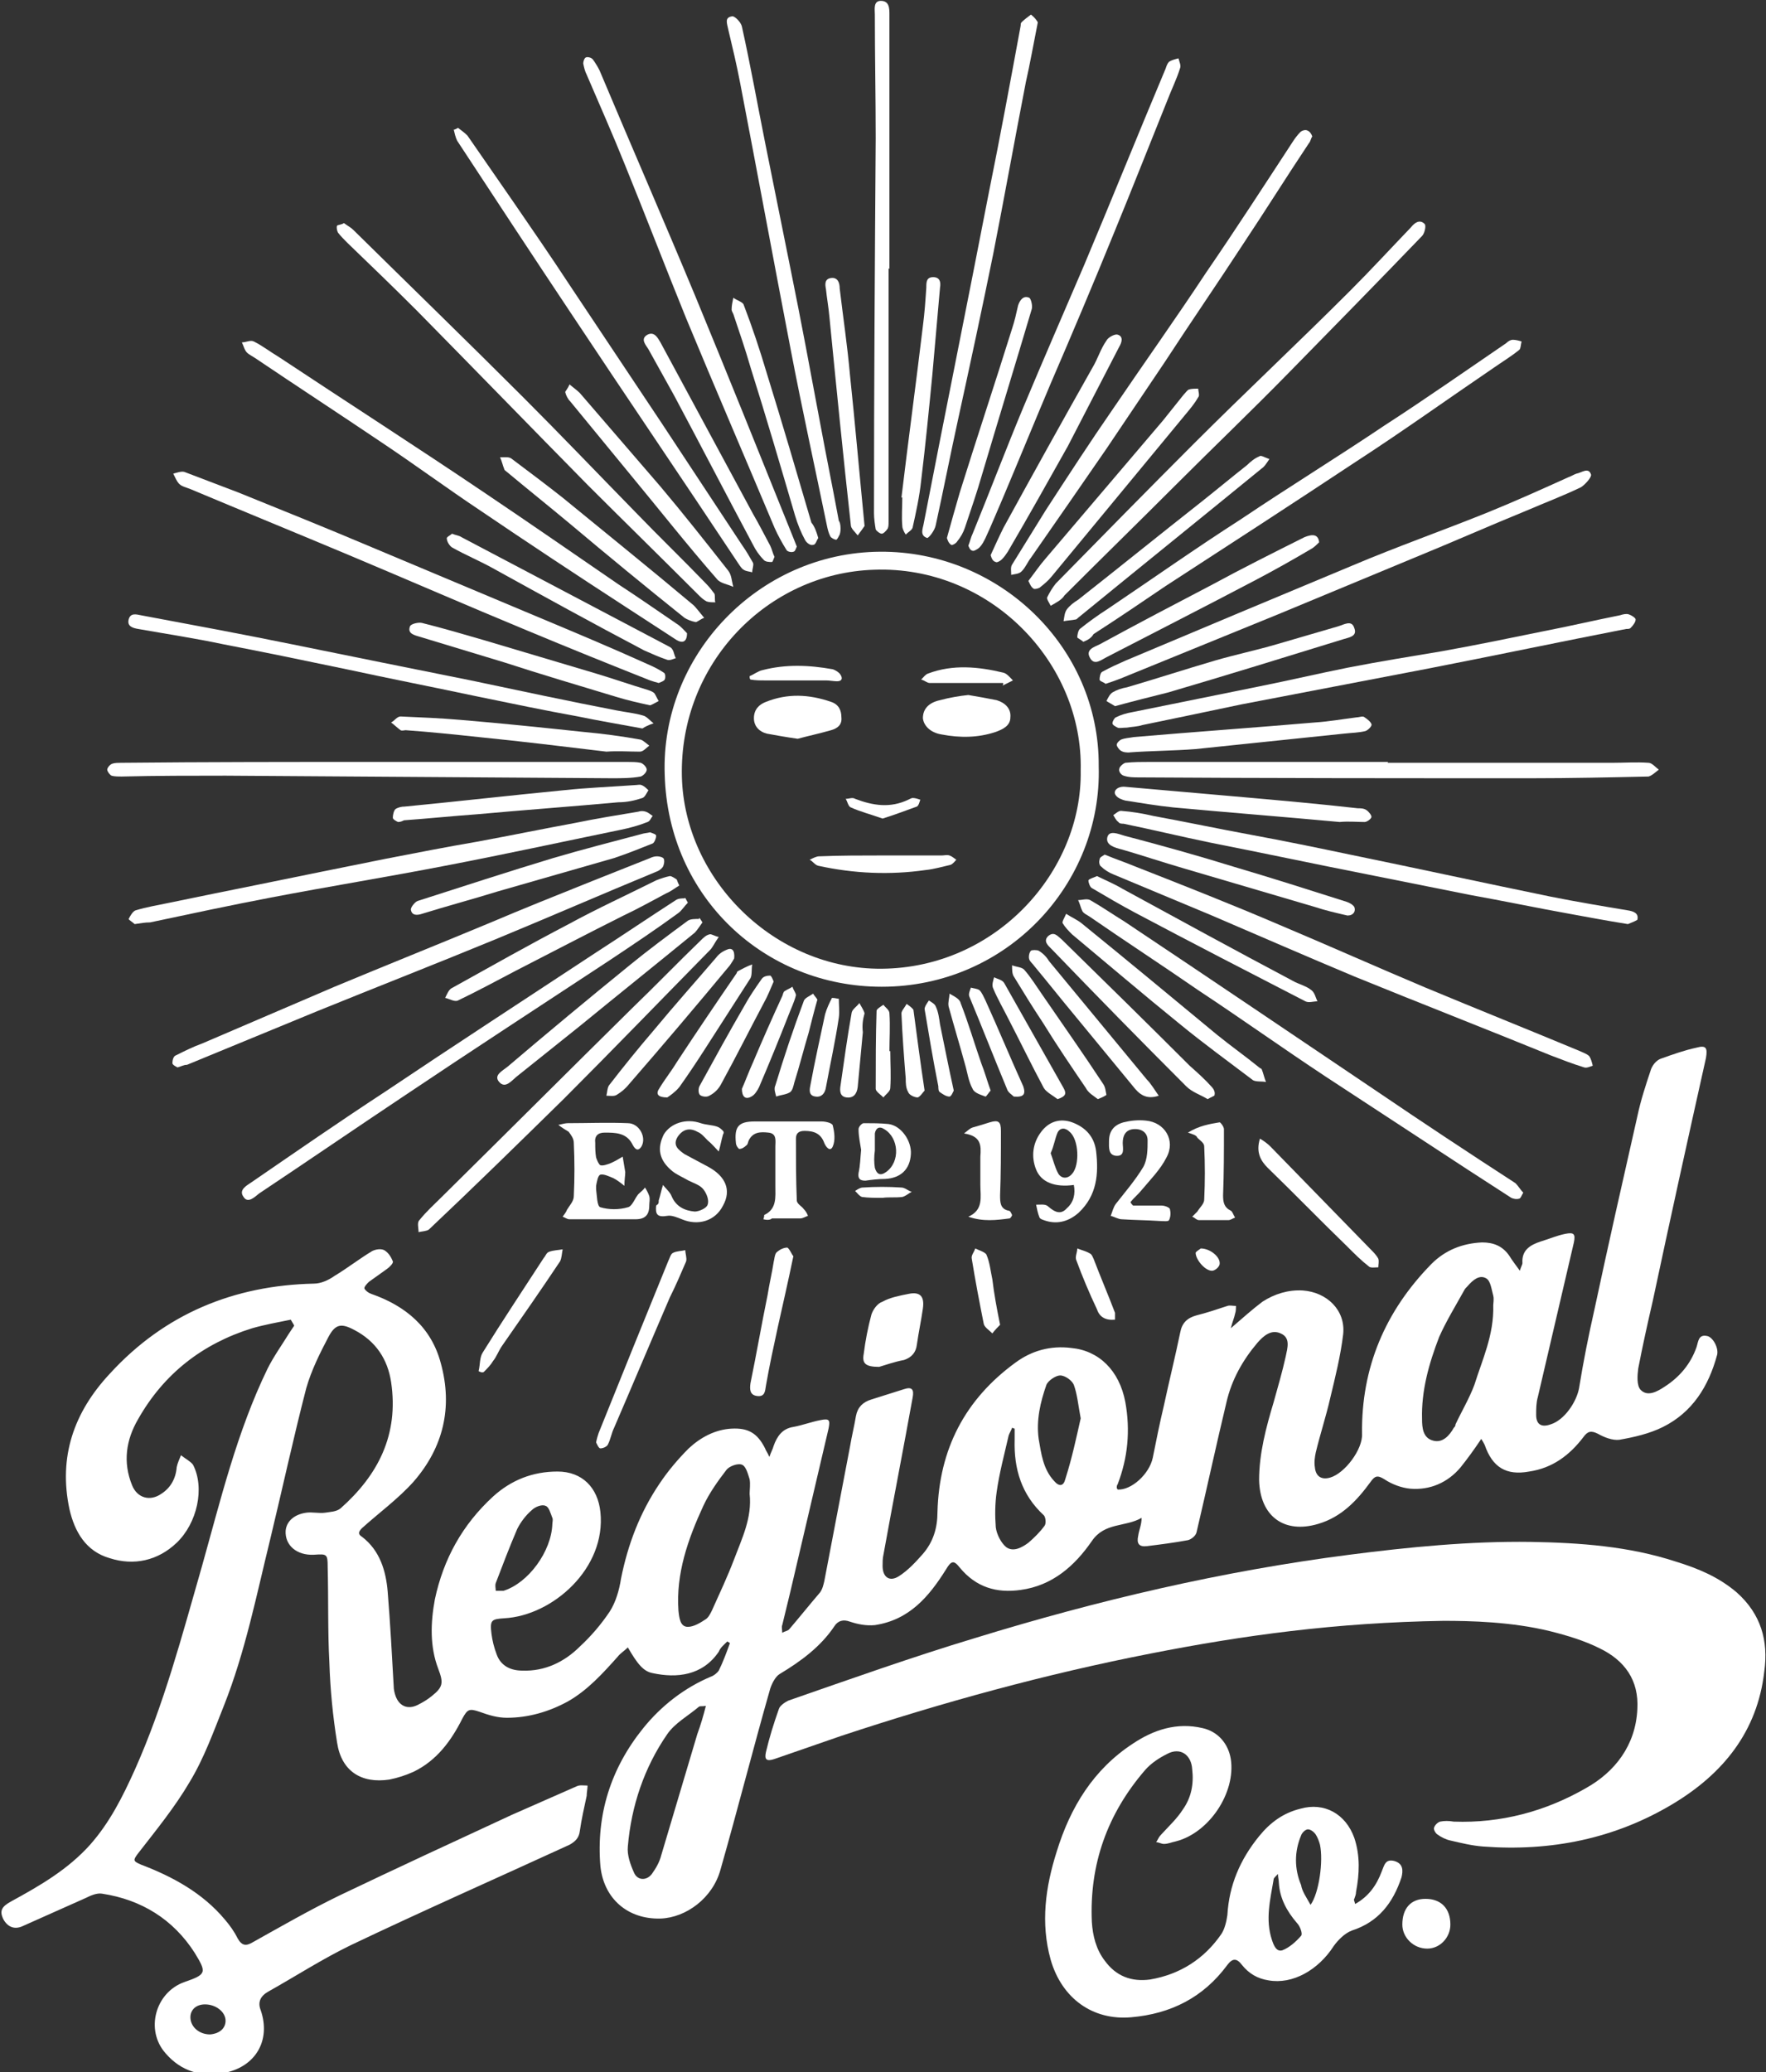 <?xml version="1.0" encoding="utf-8"?>
<!-- Generator: Adobe Illustrator 25.4.1, SVG Export Plug-In . SVG Version: 6.00 Build 0)  -->
<svg version="1.1" id="Ebene_1" xmlns="http://www.w3.org/2000/svg" xmlns:xlink="http://www.w3.org/1999/xlink" x="0px" y="0px"
	 width="205.9px" height="241.5px" viewBox="0 0 205.9 241.5" style="enable-background:new 0 0 205.9 241.5;" xml:space="preserve"
	>
<rect x="0" y="0" width="205.9" height="241.5" fill="#333333" stroke="none"/>
<style type="text/css">
	.st0{fill:#FFFFFF;}
</style>
<g>
	<path class="st0" d="M33.9,153.8c-1.5,0.3-3.1,0.6-4.5,1c-5.8,1.8-10.3,5.3-13.3,10.6c-1.4,2.4-1.8,5-0.7,7.7
		c0.6,1.5,2.1,1.9,3.4,1c1.1-0.7,1.7-1.8,1.8-3.1c0.1-0.5,0.3-0.9,0.5-1.4c0.5,0.4,1.1,0.7,1.4,1.1c1.4,2.7,0.5,6.8-1.9,9.1
		c-2.2,2.1-5,2.7-7.8,1.8c-2.8-0.8-4.1-3.1-4.7-5.7c-1.3-6.1,0.5-11.3,4.7-15.8c6.4-7,14.5-10.3,23.8-10.5c0.8,0,1.7-0.4,2.4-0.9
		c1.5-0.9,2.9-2,4.4-2.9c0.4-0.2,1-0.3,1.4-0.1c0.5,0.3,0.8,0.8,1,1.3c0.1,0.2-0.4,0.7-0.7,0.9c-0.7,0.5-1.4,1-2.1,1.5
		c-0.2,0.2-0.6,0.6-0.5,0.8c0.2,0.3,0.5,0.5,0.8,0.6c4,1.4,7,3.9,8.1,8.1c1.4,5.1,0.3,9.8-3.2,13.8c-1.8,2-4,3.6-6,5.4
		c-0.4,0.4-0.5,0.7,0,1c2.1,1.6,2.8,4,3,6.4c0.3,3.7,0.5,7.4,0.7,11c0,0.4,0.1,0.8,0.2,1.1c0.4,1.2,1.4,1.7,2.6,1.1
		c0.6-0.3,1.1-0.6,1.6-1c1.4-1.1,1.4-1.6,0.8-3.2c-1-2.6-0.9-5.4-0.4-8.1c1-4.7,3.2-8.7,6.8-12c2.1-1.9,4.6-2.9,7.5-2.9
		c2.9,0,4.7,1.9,5,4.7c0.7,6.6-5.6,12.1-11.2,12.4c-1.5,0.1-1.7,0.2-1.5,1.8c0.1,0.8,0.3,1.6,0.6,2.4c0.5,1.4,1.7,1.9,3,1.9
		c2.6,0.1,4.9-1,6.7-2.8c1.3-1.2,2.5-2.6,3.5-4.1c0.7-1.1,1.1-2.5,1.3-3.8c0.8-4,2.2-7.7,4.5-11.1c1-1.5,2.2-2.9,3.4-4.1
		c1.4-1.3,3.1-2.2,5-2.3c1.9-0.1,3,0.5,3.9,2.3c0.1,0.3,0.3,0.5,0.5,1c0.2-0.6,0.4-0.9,0.5-1.3c0.4-1.1,1-2,2.3-2.2
		c1.1-0.2,2.1-0.6,3.2-0.8c1-0.2,1.1,0,0.9,1c-1.5,6.4-3,12.8-4.5,19.2c-0.3,1.2-0.6,2.5-0.9,3.7c-0.1,0.2,0,0.5,0,0.9
		c0.3-0.2,0.6-0.2,0.8-0.4c1.2-1.4,2.4-2.9,3.6-4.3c0.3-0.4,0.4-0.9,0.5-1.3c1-5.2,2-10.5,3-15.7c0.2-1.2,0.5-2.4,0.7-3.6
		c0.2-1,0.8-1.6,1.8-1.9c1.3-0.4,2.5-0.8,3.8-1.2c0.9-0.3,1.2,0,1,1c-1.1,6.1-2.3,12.2-3.4,18.3c-0.1,0.4-0.1,0.9-0.1,1.3
		c0,1.3,0.8,1.9,1.9,1.2c1.1-0.7,2-1.7,2.8-2.6c1.2-1.4,1.7-3,1.7-4.9c0.2-7.3,3.2-13.1,9.1-17.4c1.9-1.4,4.1-2,6.5-1.7
		c3.2,0.3,5.6,2.6,6.3,6.3c0.6,3.3,0.3,6.5-0.9,9.6c-0.1,0.1-0.1,0.3-0.1,0.4c0,0.1,0.1,0.1,0.1,0.2c1.6,0.1,3.7-1.8,4.1-3.7
		c0.4-2,0.8-4,1.3-6.1c0.6-2.8,1.3-5.6,1.9-8.5c0.2-1.1,0.8-1.7,1.9-2c1.2-0.3,2.4-0.7,3.6-1.1c0.3-0.1,0.6,0,1,0
		c0,0.3,0,0.6-0.1,0.9c-0.1,0.5-0.3,0.9-0.5,1.7c1.4-1.2,2.5-2.2,3.7-3.1c1.4-0.9,3-1.4,4.7-1.3c2.8,0.2,5,2.3,4.7,5.1
		c-0.3,2.5-0.9,4.9-1.5,7.4c-0.5,2.2-1.2,4.3-1.7,6.4c-0.1,0.5-0.2,1.1-0.1,1.7c0.1,1.1,0.8,1.5,1.8,1.2c1.7-0.5,3.8-3.3,3.7-5.1
		c-0.1-7.7,2.7-14.3,8.1-19.8c1.6-1.6,3.6-2.4,5.9-2.5c1.3,0,2.4,0.4,3.2,1.6c0.3,0.5,0.7,1,1.2,1.7c0.1-0.4,0.3-0.7,0.3-0.9
		c-0.1-1.5,0.9-2.1,2.1-2.5c1-0.3,1.9-0.7,2.9-0.9c1-0.2,1.2,0,1,1c-1.4,6-2.8,12-4.2,18c-0.2,0.7-0.2,1.4-0.2,2.1
		c0,1.1,0.6,1.5,1.7,1.1c1.6-0.5,3-2.6,3.3-4.2c0.5-3.1,1.1-6.1,1.8-9.2c1.6-7.5,3.3-15,5-22.5c0.4-1.9,1-3.7,1.6-5.5
		c0.2-0.5,0.6-1,1.1-1.2c1.4-0.5,2.8-1,4.2-1.3c1.1-0.3,1.3,0,1.1,1.2c-2.1,9.4-4.2,18.9-6.2,28.3c-0.6,2.6-1.2,5.3-1.7,7.9
		c-0.1,0.8-0.2,2,0.3,2.5c0.8,0.8,1.9,0.2,2.8-0.4c1.7-1.1,3-2.6,3.7-4.6c0.2-0.6,0.2-1.5,1.2-1.3c0.7,0.1,1.4,1.4,1.2,2.2
		c-1,3.7-2.9,6.7-6.3,8.4c-1.6,0.8-3.4,1.2-5.1,1.5c-0.8,0.1-1.8-0.3-2.5-0.7c-0.8-0.4-1.2-0.3-1.7,0.4c-1.6,2.1-3.6,3.6-6.3,4
		c-2.7,0.5-4.3-0.5-5.2-3.1c-0.1-0.2-0.2-0.4-0.4-0.7c-0.8,1.2-1.6,2.3-2.4,3.3c-1.5,1.8-3.6,2.7-5.9,2.5c-1-0.1-2.1-0.5-3-1.1
		c-0.8-0.5-1.1-0.4-1.6,0.3c-1.6,2.2-3.4,4.1-6.1,4.9c-4,1.2-6.8-0.9-6.9-5.1c0-3.1,0.8-6.1,1.7-9.1c0.5-1.8,1-3.5,1.4-5.3
		c0.2-1,0.6-2.2-0.6-2.7c-1.1-0.5-2,0.3-2.7,1.1c-1.7,2-3,4.3-3.6,6.9c-1.2,5-2.3,10.1-3.5,15.2c-0.1,0.4-0.6,0.8-1,0.9
		c-1.6,0.3-3.2,0.5-4.8,0.7c-0.9,0.1-1.2-0.3-1-1.2c0.1-0.7,0.4-1.3,0.4-2.1c-1.9,1.1-4.3,0.5-5.8,2.7c-2,2.9-4.6,5.2-8.3,5.7
		c-2.8,0.4-5.2-0.3-7.1-2.6c-0.7-0.9-1-0.8-1.6,0.2c-2,3.2-4.3,5.9-8.3,6.5c-1,0.1-2-0.1-2.9-0.4c-0.8-0.3-1.4-0.1-1.8,0.5
		c-1.6,2.4-3.9,4.1-6.4,5.6c-0.5,0.3-0.9,1.1-1.1,1.7c-2,7-3.8,14.1-5.8,21.1c-0.9,3.3-4,5.6-7,5.7c-3.8,0.1-6.6-2.3-7-6.1
		c-0.5-6,1.2-11.4,5-16.1c2.1-2.6,4.8-4.7,7.9-6c0.3-0.1,0.7-0.4,0.9-0.7c0.5-1,0.9-2.1,1.3-3.2c-0.1-0.1-0.2-0.1-0.3-0.2
		c-0.4,0.4-0.8,0.7-1,1.2c-1.9,2.8-4.9,3.1-7.7,2.5c-1.1-0.2-1.8-1.1-2.9-3c-0.4,0.4-0.9,0.7-1.2,1.1c-1.7,1.9-3.5,3.9-5.8,5.2
		c-2.2,1.2-4.6,1.9-7.1,1.9c-1.1,0-2.1-0.3-3.2-0.7c-1.2-0.4-1.4-0.3-2,0.8c-1.3,2.6-3,4.9-5.7,6.2c-0.9,0.4-1.8,0.7-2.8,0.9
		c-3.3,0.5-5.6-1-6.1-4.3c-0.5-3.1-0.8-6.2-0.9-9.3c-0.2-3.7-0.1-7.4-0.2-11.2c0-1.5-0.1-1.5-1.6-1.4c-2,0.1-3.4-1.1-3.3-2.8
		c0.1-1.1,1-1.9,2.4-2.1c0.7-0.1,1.5,0.1,2.2,0c0.6-0.1,1.3-0.1,1.8-0.5c4.4-3.9,6.8-8.6,5.9-14.7c-0.4-2.7-1.8-4.8-4.3-6.1
		c-1.5-0.8-2.2-0.7-3,0.8c-1,1.9-2,3.9-2.6,6c-1.5,5.8-2.8,11.8-4.2,17.6c-1.6,6.5-2.9,13.1-5.4,19.4c-1.2,3-2.3,6.1-4,8.9
		c-1.7,2.9-3.9,5.6-6,8.3c-0.6,0.8-0.6,0.9,0.3,1.3c3.7,1.4,7.2,3.3,9.8,6.4c0.6,0.7,1.1,1.4,1.5,2.2c0.5,0.9,1,0.9,1.7,0.5
		c3.4-1.9,6.7-3.8,10.2-5.5c6.7-3.2,13.4-6.3,20.1-9.4c2.5-1.1,5-2.2,7.5-3.3c0.4-0.2,0.8-0.1,1.3-0.1c0,0.4-0.1,0.8-0.1,1.2
		c-0.3,1.4-0.6,2.7-0.8,4.1c-0.1,0.8-0.5,1.2-1.2,1.6c-8.5,3.9-17.1,7.7-25.5,11.7c-3.3,1.6-6.4,3.6-9.6,5.4
		c-0.9,0.5-1.3,1.2-0.9,2.2c1.2,3.5-0.6,6.6-4.3,7.3c-2.6,0.5-5-0.2-6.8-2.3c-2.4-2.7-1.2-7.1,2.2-8.3c2.6-0.9,2.6-1.1,1.2-3.4
		c-2.5-3.9-6.2-6.2-10.8-6.9c-0.6-0.1-1.3,0.2-1.9,0.5c-2.5,1.1-4.9,2.2-7.4,3.3c-0.9,0.4-1.7,0.1-2.2-0.8c-0.5-1-0.2-1.5,0.9-2.1
		c3.3-1.8,6.6-3.7,9.2-6.6c2.3-2.6,3.8-5.6,5.2-8.7c3.4-7.6,5.5-15.6,7.8-23.6c2.2-7.8,4.1-15.8,7.7-23.2c0.7-1.4,1.7-2.8,2.5-4.1
		c0.2-0.3,0.4-0.6,0.6-0.9C34.1,154.1,34,154,33.9,153.8z M87.4,174.1c0-0.5,0.1-1.1,0-1.7c-0.2-0.6-0.4-1.5-0.9-1.7
		c-0.5-0.2-1.5,0.2-1.8,0.6c-1,1.3-2,2.7-2.7,4.2c-1.8,3.9-3.2,7.9-2.9,12.2c0.1,0.9,0.2,1.9,1.1,1.9c0.7,0,1.5-0.5,2.1-0.9
		c0.3-0.2,0.5-0.6,0.7-1c0.9-2,1.8-3.9,2.6-6C86.5,179.3,87.7,176.9,87.4,174.1z M174.1,152.1c0-0.2,0.1-0.7,0-1.1
		c-0.2-0.7-0.3-1.7-0.8-2c-0.8-0.5-1.6,0.2-2.2,0.9c-0.2,0.2-0.3,0.3-0.4,0.5c-1,1.8-2.1,3.6-2.9,5.4c-1.2,3.1-2.1,6.3-2,9.6
		c0,1,0.1,2.2,1.3,2.5c1.1,0.3,1.9-0.6,2.4-1.5c0.1-0.1,0.2-0.2,0.2-0.4c0.7-1.5,1.6-3,2.2-4.6C172.8,158.5,174.2,155.6,174.1,152.1
		z M82.3,198.8c-0.4,0.1-0.6,0-0.8,0.1c-1.3,1.1-2.8,1.9-3.7,3.2c-2.7,3.9-4.2,8.4-4.6,13.1c-0.1,1,0.3,2.1,0.7,3
		c0.4,1,1.5,1,2.1,0.2c0.5-0.7,0.9-1.4,1.1-2.2c1.4-4.7,2.8-9.4,4.2-14.1C81.7,201,82,200,82.3,198.8z M126,165.3
		c-0.3-1.6-0.4-2.8-0.8-3.9c-0.2-0.5-1-1.1-1.6-1.1c-0.5,0-1.4,0.6-1.6,1.1c-0.7,2-1.2,4.1-0.9,6.3c0.3,1.7,0.5,3.5,1.8,4.9
		c0.6,0.7,1.1,0.6,1.3-0.2C125,169.9,125.5,167.5,126,165.3z M118.3,166.5c-0.1,0-0.2-0.1-0.3-0.1c-0.1,0.3-0.3,0.6-0.4,0.9
		c-0.5,2.2-1.1,4.4-1.4,6.6c-0.2,1.4-0.2,2.8-0.1,4.1c0.1,0.8,0.6,1.8,1.2,2.3c0.8,0.6,1.8,0.1,2.6-0.5c0.7-0.6,1.4-1.3,1.9-2
		c0.2-0.3,0.1-1-0.1-1.2c-2.6-2.4-3.5-5.4-3.4-8.8C118.3,167.3,118.3,166.9,118.3,166.5z M64.4,177.6c0-0.2,0.1-0.5,0-0.7
		c-0.2-0.5-0.4-1.3-0.8-1.4c-0.4-0.2-1.2,0.1-1.6,0.5c-0.7,0.6-1.3,1.4-1.7,2.2c-0.9,2.1-1.7,4.2-2.5,6.3c-0.1,0.3,0,0.6,0,0.9
		c0.3,0,0.6,0,0.9,0C61.6,184.5,64.3,180.8,64.4,177.6z M26.3,235.5c0-1-1.1-1.9-2.4-1.9c-1,0-1.7,0.6-1.7,1.5c0,1.1,1,2,2.3,2
		C25.6,237,26.3,236.4,26.3,235.5z"/>
	<path class="st0" d="M168.3,188.9c-12.6,0.2-23.4,1.7-34.1,3.8c-12.3,2.4-24.3,5.7-36.1,9.6c-2.6,0.9-5.2,1.8-7.8,2.7
		c-0.9,0.3-1.2,0.1-1-0.8c0.4-1.7,0.9-3.3,1.5-5c0.1-0.4,0.7-0.8,1.1-1c7.2-2.5,14.5-5.1,21.8-7.3c14.3-4.4,28.8-7.8,43.6-9.7
		c7-0.9,14.1-1.6,21.2-1.5c5.7,0.1,11.4,0.5,16.9,2.3c2.6,0.8,5,1.8,7.1,3.6c2.8,2.5,3.7,5.6,3.2,9.2c-0.8,7-4.8,11.9-10.6,15.4
		c-6.8,4.1-14.3,5.6-22.2,5c-1.3-0.1-2.5-0.4-3.8-0.7c-0.5-0.1-1.1-0.4-1.5-0.7c-0.2-0.1-0.5-0.6-0.4-0.8c0.1-0.3,0.4-0.6,0.7-0.7
		c0.5-0.1,1-0.1,1.6,0c5.5,0.2,10.7-1.2,15.4-3.9c3.4-1.9,5.8-5,6-9.2c0.2-3.4-1.5-5.7-4.4-7.1c-1.8-0.9-3.8-1.5-5.8-2
		C176.2,189,171.4,188.9,168.3,188.9z"/>
	<path class="st0" d="M158,221.9c1.6-0.9,2.5-2.2,3.1-3.8c0.3-0.7,0.4-1.5,1.5-1.2c1,0.3,1,1.1,0.8,1.9c-1,3-2.7,5.2-5.8,6.2
		c-0.8,0.3-1.6,1.1-2.1,1.8c-1.8,2.8-4.8,4.5-7.6,4c-1.3-0.2-2.3-0.8-3.1-1.8c-0.6-0.8-1.1-0.8-1.7,0c-2.8,3.8-6.6,5.7-11.2,6.1
		c-4.5,0.4-8.1-2.2-9.4-6.7c-1.2-4.3-0.6-8.5,0.7-12.6c1.6-5.2,4.3-9.6,8.9-12.6c2.4-1.6,5.1-2.5,8.1-1.8c1.8,0.4,3,1.8,3.3,3.6
		c0.6,3.9-2.5,8.6-6.4,9.6c-0.5,0.1-0.9,0.3-1.4,0.3c-0.3,0-0.6-0.2-0.9-0.2c0.2-0.3,0.3-0.6,0.5-0.8c0.9-1,1.9-1.9,2.6-3
		c1-1.4,1.3-3,1.1-4.7c-0.1-1.7-1.4-2.6-2.9-1.8c-1,0.5-1.9,1.1-2.6,1.9c-4.4,5.1-6.5,11-6.2,17.7c0.1,1.6,0.5,3.2,1.5,4.5
		c1.3,1.8,3.1,2.5,5.3,2.2c3.5-0.6,6.3-2.4,8.3-5.3c0.4-0.6,0.6-1.5,0.7-2.2c0.2-3.5,1.5-6.5,3.7-9.2c1.3-1.6,2.8-2.7,4.8-3.2
		c2.8-0.8,5.3,0.6,6.3,3.4c0.7,2.1,0.6,4.2,0.2,6.3c0,0.3-0.1,0.5-0.2,0.8C157.8,221.4,157.9,221.5,158,221.9z M152.8,222
		c1-1.4,1.5-5.1,1.1-7c-0.1-0.4-0.3-0.9-0.5-1.2c-0.2-0.3-0.6-0.6-0.9-0.6c-0.3,0-0.7,0.4-0.8,0.7c-0.8,1.9-0.8,3.9,0,5.8
		C151.8,220.4,152.3,221.1,152.8,222z M149,218.4c-0.3,0.3-0.5,0.5-0.5,0.6c-0.4,2.4-1,4.7-0.2,7.1c0.2,0.6,0.5,1.4,1.2,1.2
		c0.8-0.3,1.6-1,2.2-1.7c0.2-0.2-0.1-1.1-0.5-1.5c-1.2-1.4-2-2.9-2.1-4.7C149.1,219.1,149,218.8,149,218.4z"/>
	<path class="st0" d="M128.1,89.3c0.4,13.7-10.7,25.7-25.3,25.7c-13.6,0-24.9-10.4-25.3-24.7c-0.5-13.9,10.9-25.9,25.1-26
		C116.5,64.2,128.2,75.4,128.1,89.3z M126,89.8c0.3-12.6-10.6-23.9-24.1-23.4c-12.4,0.4-22.7,10.9-22.4,24.1
		c0.3,12.1,10.9,22.5,23.3,22.4C116.1,112.8,126.2,101.6,126,89.8z"/>
	<path class="st0" d="M43.9,88.8c9.7,0,19.5,0,29.2,0c0.5,0,1.1,0,1.6,0.1c0.3,0.1,0.7,0.5,0.7,0.8c0,0.3-0.4,0.7-0.7,0.8
		c-1.1,0.2-2.2,0.2-3.4,0.2c-15-0.1-30-0.2-45-0.3c-4,0-8,0-12.1,0.1c-0.4,0-0.9,0-1.2-0.1c-0.2-0.1-0.5-0.5-0.5-0.7
		c0-0.2,0.3-0.6,0.6-0.7c0.3-0.1,0.7-0.1,1-0.1C23.9,88.8,33.9,88.8,43.9,88.8C43.9,88.8,43.9,88.8,43.9,88.8z"/>
	<path class="st0" d="M161.8,88.9c8.7,0,17.4,0,26.2,0c1.4,0,2.8-0.1,4.2,0c0.4,0,0.8,0.5,1.2,0.8c-0.4,0.3-0.8,0.7-1.2,0.8
		c-4.5,0.1-9.1,0.2-13.6,0.2c-15.3,0-30.6,0-45.8-0.1c-0.6,0-1.2,0-1.8-0.2c-0.3-0.1-0.6-0.5-0.5-0.8c0-0.2,0.4-0.6,0.7-0.7
		c1-0.1,1.9-0.1,2.9-0.1c9.3,0,18.6,0,27.9,0C161.8,88.8,161.8,88.8,161.8,88.9z"/>
	<path class="st0" d="M103.6,31.3c0,9.8,0,19.7,0,29.5c0,0.3,0,0.6-0.1,0.8c-0.2,0.3-0.5,0.6-0.7,0.6c-0.2,0-0.6-0.3-0.7-0.5
		c-0.1-0.6-0.2-1.3-0.2-1.9c0-14.6,0.1-29.1,0.2-43.7c0-4.8-0.1-9.6-0.1-14.4c0-0.6-0.2-1.6,0.7-1.6c1,0,1,0.9,1,1.6
		c0,9.9,0,19.8,0,29.7C103.7,31.3,103.7,31.3,103.6,31.3z"/>
	<path class="st0" d="M153,15.9c-0.2,0.3-0.2,0.6-0.4,0.8c-2.6,3.9-5.1,7.9-7.7,11.8c-3,4.6-6.1,9.1-9.1,13.7
		c-2.3,3.4-4.5,6.7-6.8,10.1c-2.9,4.2-5.8,8.4-8.8,12.7c-0.4,0.5-0.6,1.1-1.1,1.6c-0.3,0.3-0.8,0.3-1.2,0.4c0-0.4-0.1-0.9,0.1-1.2
		c1.3-2.1,2.6-4.2,3.9-6.3c2.6-4,5.2-8,7.9-11.9c3.6-5.3,7.3-10.5,10.8-15.8c3.5-5.1,6.8-10.2,10.2-15.4c0.2-0.3,0.5-0.7,0.8-1
		c0.2-0.2,0.6-0.3,0.8-0.2C152.7,15.3,152.9,15.6,153,15.9z"/>
	<path class="st0" d="M122.5,70.6c-0.2-0.4-0.5-0.8-0.4-1c0.3-0.6,0.6-1.1,1-1.6c5.3-5.4,10.7-10.9,16.1-16.3
		c6-6,12.2-11.8,18.2-17.8c2.4-2.4,4.7-4.9,7.1-7.4c0.4-0.5,1-1,1.6-0.4c0.2,0.2,0,1.1-0.3,1.4c-5.1,5.3-10.3,10.6-15.4,15.8
		c-4.4,4.5-8.9,8.8-13.4,13.3c-4.3,4.3-8.6,8.5-12.9,12.8C123.8,69.9,123.2,70.2,122.5,70.6z"/>
	<path class="st0" d="M80.1,73.8c0,1-0.5,1.2-1.2,0.8c-2-1.3-4-2.6-6-3.9C67.2,67,61.6,63.3,56,59.5c-3.9-2.6-7.7-5.4-11.6-8
		c-4.9-3.3-9.8-6.5-14.7-9.8c-0.3-0.2-0.7-0.4-0.9-0.6c-0.3-0.3-0.4-0.8-0.6-1.2c0.5,0,1-0.3,1.4-0.1c1,0.5,1.9,1.2,2.9,1.8
		c8,5.3,16.1,10.5,24.1,15.9c5.2,3.5,10.4,7.1,15.5,10.6c2.3,1.5,4.6,3.1,6.8,4.6C79.4,73,79.8,73.5,80.1,73.8z"/>
	<path class="st0" d="M80.2,105.2c-0.4,0.4-0.7,0.9-1.1,1.2c-2.6,1.9-5.3,3.7-8,5.5c-7.9,5.2-15.9,10.4-23.8,15.7
		c-5.7,3.8-11.4,7.7-17.1,11.5c-0.5,0.4-1.3,1.2-1.8,0.4c-0.6-0.8,0.3-1.3,0.9-1.7c5.1-3.5,10.3-7.1,15.5-10.5
		c8.2-5.5,16.5-10.9,24.7-16.3c3.1-2,6.2-4.1,9.3-6.1c0.3-0.2,0.7-0.2,1-0.2C79.9,104.5,80,104.9,80.2,105.2z"/>
	<path class="st0" d="M53.4,14.9c0.4,0.3,0.8,0.6,1.1,0.9c1.8,2.6,3.6,5.2,5.4,7.8c2.2,3.2,4.4,6.4,6.5,9.6
		C70,38.6,73.6,44,77.2,49.4c3.1,4.7,6.2,9.4,9.3,14.1c0.5,0.7,0.9,1.4,1.3,2.1c0.1,0.3-0.1,0.7-0.1,1.1c-0.3-0.1-0.7-0.1-1-0.3
		c-0.2-0.1-0.4-0.4-0.6-0.7c-6.5-9.8-13.1-19.5-19.6-29.3c-4.4-6.6-8.8-13.3-13.2-20c-0.2-0.4-0.3-0.9-0.4-1.3
		C52.7,15.2,53.1,15.1,53.4,14.9z"/>
	<path class="st0" d="M112.9,63.6c0.2-0.5,0.3-1,0.5-1.4c2-4.9,3.9-9.9,5.9-14.7c2.3-5.5,4.7-11,7.1-16.6c3.2-7.6,6.3-15.3,9.5-22.9
		c0.1-0.3,0.2-0.6,0.4-0.8c0.3-0.2,0.7-0.3,1.1-0.4c0.1,0.4,0.3,0.8,0.2,1.1c-0.4,1.3-1,2.5-1.5,3.8c-2.1,5.2-4.1,10.3-6.2,15.4
		c-2.4,5.9-4.9,11.8-7.4,17.6c-1.9,4.5-3.7,8.9-5.6,13.4c-0.7,1.6-1.3,3.1-2,4.6c-0.2,0.4-0.4,0.8-0.7,1.1c-0.2,0.2-0.6,0.4-0.7,0.4
		C113.1,64.2,113,63.8,112.9,63.6z"/>
	<path class="st0" d="M177.6,139c-0.2,0.3-0.3,0.7-0.5,0.7c-0.3,0.1-0.7,0-0.9-0.1c-1.7-1.1-3.4-2.2-5.1-3.3
		c-5.5-3.6-11-7.2-16.5-10.8c-5-3.3-9.9-6.8-14.9-10.1c-4.2-2.9-8.5-5.7-12.7-8.6c-0.3-0.2-0.6-0.3-0.8-0.6
		c-0.2-0.4-0.3-0.9-0.5-1.3c0.5,0,1-0.2,1.4,0c1.4,0.8,2.7,1.7,4,2.5c9.9,6.6,19.8,13.3,29.6,19.9c5.3,3.6,10.6,7.1,16,10.6
		C177,138.2,177.3,138.7,177.6,139z"/>
	<path class="st0" d="M128.8,99.6c1.2,0.5,2.4,0.9,3.6,1.4c5.6,2.2,11.2,4.4,16.8,6.8c5.7,2.4,11.3,4.9,17,7.3c6,2.5,12,4.9,18,7.4
		c0.4,0.2,0.8,0.3,1.1,0.6c0.2,0.3,0.3,0.7,0.4,1.1c-0.3,0.1-0.7,0.3-1,0.2c-1.3-0.4-2.6-0.9-3.9-1.4c-7.6-3.1-15.3-6.1-22.9-9.2
		c-5.5-2.3-11-4.7-16.6-7.1c-3.8-1.6-7.7-3.2-11.5-4.8c-0.5-0.2-1-0.5-1.4-0.9c-0.2-0.1-0.3-0.5-0.2-0.8
		C128.2,99.9,128.5,99.8,128.8,99.6z"/>
	<path class="st0" d="M126.3,74.8c-0.2-0.2-0.6-0.4-0.7-0.5c0-0.3,0.1-0.8,0.3-1c1-0.8,2.1-1.6,3.2-2.3c5.2-3.5,10.3-7.1,15.6-10.5
		c5.5-3.7,11.2-7.2,16.7-10.9c4.8-3.1,9.5-6.4,14.2-9.6c0.2-0.2,0.5-0.4,0.8-0.4c0.3,0,0.7,0.1,1,0.2c-0.1,0.4-0.1,0.9-0.3,1
		c-1,0.8-2,1.4-3,2.1c-5.3,3.6-10.6,7.4-16,10.9c-7.4,4.9-14.8,9.7-22.2,14.5c-2.8,1.9-5.6,3.8-8.4,5.6
		C127.2,74.4,126.8,74.6,126.3,74.8z"/>
	<path class="st0" d="M20.7,124.4c-0.2-0.1-0.6-0.3-0.6-0.5c0-0.3,0.1-0.8,0.4-0.9c1-0.5,2-1,3.1-1.4c5.1-2.2,10.3-4.4,15.4-6.6
		c6-2.5,12-4.9,18-7.4c4-1.7,8-3.3,12-4.9c2.3-0.9,4.5-1.8,6.8-2.7c0.2-0.1,0.5-0.2,0.8-0.2c0.3,0,0.7,0.1,0.8,0.3
		c0.1,0.3,0,0.7-0.1,0.9c-0.2,0.3-0.5,0.5-0.8,0.6c-6.3,2.6-12.5,5.3-18.8,7.9c-6.8,2.8-13.7,5.5-20.6,8.3
		c-5.1,2.1-10.2,4.2-15.3,6.3C21.4,124.1,21.1,124.3,20.7,124.4z"/>
	<path class="st0" d="M15.7,107.7c-0.2-0.2-0.7-0.5-0.7-0.6c0.2-0.4,0.5-0.9,0.8-1c1.3-0.4,2.6-0.6,4-0.9c3.4-0.7,6.8-1.4,10.3-2.1
		c4.9-1,9.8-2,14.8-3c3.6-0.7,7.2-1.4,10.7-2c3.8-0.7,7.7-1.5,11.5-2.2c2.4-0.5,4.9-0.9,7.3-1.3c0.3-0.1,0.6-0.1,0.9,0
		c0.3,0.1,0.5,0.3,0.8,0.5c-0.2,0.2-0.3,0.6-0.6,0.7c-1,0.4-2.1,0.7-3.1,0.9c-6.8,1.4-13.7,2.9-20.5,4.2c-6.7,1.3-13.5,2.4-20.3,3.7
		c-4.7,0.9-9.4,1.9-14.1,2.9C16.9,107.5,16.4,107.6,15.7,107.7z"/>
	<path class="st0" d="M128.9,79.7c-0.2-0.2-0.7-0.3-0.7-0.5c0-0.3,0.1-0.8,0.3-0.9c0.9-0.5,1.8-0.9,2.7-1.3
		c8.8-3.7,17.6-7.4,26.5-11.1c5.2-2.2,10.6-4.1,15.8-6.2c3.2-1.3,6.3-2.7,9.4-4.1c0.3-0.1,0.6-0.3,0.9-0.4c0.6-0.1,1.4-0.8,1.7,0.1
		c0.1,0.3-0.7,1.2-1.2,1.5c-2.1,1-4.2,1.8-6.3,2.7c-4.4,1.8-8.7,3.7-13.1,5.5c-5.3,2.2-10.6,4.4-15.9,6.6c-6.1,2.5-12.3,5-18.4,7.5
		C130.1,79.3,129.5,79.5,128.9,79.7z"/>
	<path class="st0" d="M92.9,63.7c-0.1,0.2-0.2,0.6-0.4,0.6c-0.2,0.1-0.7,0-0.8-0.2c-0.5-0.8-1-1.7-1.4-2.6
		c-3.4-8.1-6.9-16.2-10.3-24.4c-2.4-5.9-4.7-11.9-7.1-17.8c-1.4-3.5-3-7.1-4.5-10.6c-0.2-0.4-0.3-0.8-0.4-1.3c0-0.2,0.1-0.6,0.3-0.7
		c0.2-0.1,0.6,0,0.8,0.2c0.3,0.4,0.6,0.9,0.8,1.3c3.7,8.8,7.5,17.5,11.2,26.4c3.8,9.2,7.5,18.4,11.2,27.6
		C92.5,62.7,92.7,63.2,92.9,63.7z"/>
	<path class="st0" d="M76.8,79.6c-0.4-0.1-0.7-0.2-1-0.3c-4.8-1.9-9.5-3.8-14.3-5.8c-7-2.9-13.9-5.9-20.8-8.8
		c-6.2-2.6-12.3-5.1-18.5-7.7c-0.5-0.2-1-0.3-1.3-0.6c-0.3-0.3-0.5-0.8-0.7-1.2c0.4-0.1,0.9-0.3,1.3-0.2c2.1,0.8,4.2,1.6,6.3,2.4
		c5.2,2.1,10.4,4.2,15.6,6.4c6.4,2.7,12.9,5.4,19.3,8.1c4.3,1.8,8.6,3.6,12.8,5.5c0.7,0.3,1.3,0.6,1.9,1c0.2,0.1,0.2,0.6,0.1,0.8
		C77.4,79.4,77,79.5,76.8,79.6z"/>
	<path class="st0" d="M131.4,84.8c-0.5,0-0.9,0.1-1.1,0c-0.2-0.1-0.6-0.3-0.6-0.5c0-0.2,0.2-0.6,0.4-0.7c0.6-0.3,1.3-0.5,1.9-0.6
		c4.9-1,9.9-2,14.8-3c3.5-0.7,6.9-1.5,10.4-2.2c3.6-0.7,7.3-1.3,10.9-1.9c3.9-0.7,7.8-1.5,11.7-2.3c3.1-0.6,6.1-1.3,9.1-1.9
		c0.3-0.1,0.7-0.2,1-0.1c0.3,0.1,0.8,0.4,0.8,0.6c0,0.3-0.3,0.7-0.6,1c-0.1,0.1-0.3,0.1-0.5,0.1c-7.7,1.5-15.3,3.1-23,4.6
		c-7.3,1.4-14.6,2.8-21.9,4.2c-3.8,0.8-7.6,1.6-11.5,2.4C132.6,84.7,131.9,84.7,131.4,84.8z"/>
	<path class="st0" d="M74.9,84.9c-2.7-0.5-5.1-0.9-7.5-1.4c-3.9-0.7-7.7-1.5-11.6-2.3c-5.2-1.1-10.3-2.1-15.4-3.2
		c-4.8-1-9.6-2-14.3-2.9c-3.3-0.7-6.6-1.2-10-1.8c-0.6-0.1-1.3-0.3-1.1-1.1c0.2-0.8,0.9-0.6,1.4-0.5c5.9,1.1,11.8,2.2,17.7,3.4
		c6.9,1.4,13.8,2.8,20.8,4.2c5.7,1.2,11.3,2.4,17,3.5c1,0.2,2.1,0.3,3.1,0.6c0.4,0.1,0.8,0.6,1.2,0.9C75.6,84.5,75.2,84.7,74.9,84.9
		z"/>
	<path class="st0" d="M121,2.6c-0.5,2.5-0.9,4.8-1.4,7c-1.3,6.7-2.5,13.4-3.8,20c-1.3,6.4-2.7,12.9-4.1,19.3
		c-0.9,4.1-1.7,8.2-2.6,12.3c-0.1,0.6-0.8,1.5-1,1.5c-0.9-0.3-0.5-1.1-0.4-1.7c2.5-12.9,5.1-25.7,7.6-38.6
		c1.3-6.4,2.5-12.9,3.7-19.4c0-0.1,0-0.3,0.1-0.4c0.3-0.3,0.7-0.6,1.1-0.9C120.6,2,120.9,2.4,121,2.6z"/>
	<path class="st0" d="M189.8,107.7c-2.5-0.4-4.6-0.8-6.8-1.2c-3.9-0.7-7.7-1.5-11.6-2.2c-4-0.8-8-1.6-12-2.4
		c-6.1-1.2-12.2-2.5-18.3-3.7c-3.4-0.7-6.7-1.5-10.1-2.2c-0.2,0-0.5,0-0.6-0.2c-0.3-0.2-0.4-0.5-0.6-0.8c0.3-0.2,0.6-0.5,0.9-0.5
		c1.3,0.1,2.5,0.3,3.8,0.6c3.8,0.7,7.6,1.5,11.4,2.2c3.8,0.7,7.7,1.5,11.5,2.3c7.8,1.6,15.6,3.3,23.4,4.9c3,0.6,6,1.1,9,1.6
		c0.6,0.1,1.3,0.3,1.1,1.1C190.6,107.4,190,107.6,189.8,107.7z"/>
	<path class="st0" d="M40.1,26c0.4,0.3,0.8,0.5,1.1,0.8c6.6,6.5,13.3,13,19.8,19.5c4.4,4.4,8.7,8.9,13.1,13.4
		c2.7,2.8,5.5,5.5,8.2,8.3c0.4,0.4,0.7,0.8,1,1.2c0.1,0.3,0,0.7,0.1,1c-0.3,0-0.7,0-1-0.1c-0.4-0.2-0.7-0.5-1-0.8
		c-4.3-4.3-8.6-8.5-12.9-12.8c-6.6-6.7-13.2-13.5-19.9-20.3c-2.7-2.7-5.4-5.3-8.1-7.9c-0.4-0.4-0.8-0.8-1.1-1.2
		c-0.1-0.2-0.2-0.6-0.1-0.8C39.4,26.2,39.8,26.2,40.1,26z"/>
	<path class="st0" d="M98,61.6c0,0.1,0,0.4-0.1,0.7c-0.1,0.2-0.3,0.6-0.4,0.6c-0.2,0-0.6-0.2-0.7-0.4c-0.2-0.4-0.3-0.8-0.4-1.3
		c-1.4-6.8-2.9-13.6-4.2-20.4c-2-10.4-3.9-20.7-5.9-31.1c-0.4-2.1-0.9-4.2-1.4-6.3c-0.1-0.6-0.5-1.4,0.5-1.5c0.3,0,1,0.7,1.1,1.2
		c1,4.5,1.8,9,2.7,13.5c1,5,2,9.9,3,14.9c1.2,5.9,2.3,11.8,3.4,17.7c0.7,3.8,1.5,7.7,2.2,11.5C97.9,60.8,98,61.1,98,61.6z"/>
	<path class="st0" d="M83.8,109.2c-0.5,0.7-0.7,1.2-1,1.5c-5.7,5.8-11.4,11.7-17.1,17.4c-5.2,5.1-10.4,10.2-15.7,15.2
		c-0.3,0.2-0.8,0.2-1.2,0.3c0-0.5-0.2-1.1,0.1-1.4c0.8-1,1.7-1.8,2.6-2.7c7.4-7.3,14.8-14.7,22.2-22c2.7-2.6,5.3-5.3,8-7.9
		c0.3-0.3,0.6-0.6,1-0.7C82.9,108.8,83.3,109.1,83.8,109.2z"/>
	<path class="st0" d="M65.1,131.1c0.5-0.1,0.8-0.2,1.1-0.2c2.3,0,4.7-0.1,7,0c1.3,0,2.2,1.6,1.6,2.7c-0.5,0.8-0.9,0.1-1.1-0.3
		c-0.7-1.3-2-1.3-3.2-1.3c-0.8,0-1.2,0.4-1.1,1.2c0,0.6,0,1.1,0.1,1.7c0.1,0.3,0.3,0.8,0.5,0.9c0.3,0.1,0.8-0.1,1.1-0.2
		c0.5-0.2,1-0.5,1.5-0.8c0.1,0.6,0.2,1.2,0.3,1.8c0,0.4-0.1,0.9-0.1,1.6c-0.5-0.4-0.9-0.7-1.3-0.9c-0.5-0.2-1.1-0.5-1.5-0.4
		c-0.3,0.1-0.4,0.8-0.5,1.3c0,0.1,0,0.3,0,0.4c0.1,0.7,0.1,2,0.5,2.1c1,0.3,2.2,0.3,3.2,0c0.5-0.1,0.8-1,1.2-1.5
		c0.3-0.3,0.6-0.5,0.8-0.8c0.2,0.3,0.4,0.7,0.5,1c0.1,0.4,0,0.7,0,1.1c0,1.1-0.5,1.6-1.6,1.6c-2.6,0-5.1,0-7.7,0
		c-0.3,0-0.5-0.2-0.8-0.3c0.2-0.3,0.4-0.5,0.5-0.8c0.3-0.5,0.8-1,0.8-1.6c0.1-2.1,0.1-4.1,0-6.2c0-0.5-0.3-0.9-0.6-1.3
		C66,131.7,65.6,131.5,65.1,131.1z"/>
	<path class="st0" d="M119.9,67.7c0.7-0.9,1.3-1.8,2-2.6c4.6-5.4,9.1-10.7,13.7-16.1c0.8-1,1.6-2,2.4-3c0.2-0.2,0.4-0.5,0.6-0.6
		c0.3-0.1,0.7-0.1,1.1-0.1c0,0.3,0.2,0.8,0,1c-0.4,0.7-0.9,1.3-1.4,1.9c-5.2,6.3-10.5,12.7-15.7,19c-0.4,0.5-0.9,0.9-1.4,1.3
		c-0.2,0.1-0.6,0.2-0.7,0.1C120.2,68.4,120.1,68.1,119.9,67.7z"/>
	<path class="st0" d="M81.9,107.5c-0.3,0.4-0.6,0.9-0.9,1.2c-4.4,3.6-8.9,7.2-13.3,10.8c-2.5,2-5,4-7.5,6c-0.6,0.5-1.3,1.4-2,0.6
		c-0.7-0.8,0.4-1.3,1-1.8c4.7-4,9.4-7.9,14.2-11.8c2.2-1.8,4.5-3.5,6.8-5.2c0.3-0.2,0.8-0.2,1.3-0.2
		C81.5,106.8,81.7,107.2,81.9,107.5z"/>
	<path class="st0" d="M153.8,63.2c-0.2,0.2-0.5,0.5-0.8,0.7c-2.2,1.3-4.5,2.6-6.8,3.8c-5.7,3-11.4,5.9-17.2,8.9
		c-0.6,0.3-1.4,1-1.9,0.1c-0.6-1,0.5-1.3,1.1-1.6c4.4-2.4,8.8-4.7,13.2-7c3.5-1.9,7.1-3.7,10.7-5.5
		C153.1,62.2,153.7,62.3,153.8,63.2z"/>
	<path class="st0" d="M148,53.5c-0.4,0.6-0.6,0.9-0.9,1.1c-7.1,5.8-14.3,11.6-21.4,17.4c-0.1,0.1-0.2,0.2-0.3,0.2
		c-0.5,0.1-0.9,0.1-1.4,0.2c0.1-0.5,0.1-1,0.4-1.4c0.3-0.4,0.8-0.8,1.3-1.1c4.7-3.7,9.4-7.5,14.1-11.2c1.9-1.5,3.7-3,5.6-4.5
		c0.4-0.4,0.9-0.8,1.4-1C147,53,147.4,53.3,148,53.5z"/>
	<path class="st0" d="M115.5,64.7c0.5-1.1,1-2.2,1.5-3.2c3.4-6.2,6.9-12.5,10.4-18.7c0.6-1,0.9-2.1,1.6-3.1c0.2-0.4,1-0.8,1.3-0.7
		c0.7,0.2,0.5,0.9,0.2,1.4c-2,3.9-4,7.7-6,11.6c-2.3,4.1-4.6,8.2-7,12.3c-0.2,0.3-0.4,0.6-0.7,0.9c-0.2,0.2-0.6,0.4-0.7,0.3
		C115.7,65.4,115.6,65,115.5,64.7z"/>
	<path class="st0" d="M124.3,106.5c0.8,0.5,1.3,0.7,1.8,1.1c5.3,4.3,10.6,8.7,15.8,13c1.6,1.3,3.3,2.5,4.9,3.8
		c0.1,0.1,0.2,0.1,0.3,0.2c0.2,0.5,0.3,1,0.5,1.5c-0.5-0.1-1.1,0-1.5-0.2c-2.9-2.2-5.8-4.3-8.6-6.6c-4.2-3.4-8.3-6.9-12.5-10.4
		c-0.4-0.4-0.8-0.8-1.1-1.3C123.8,107.4,124.1,107,124.3,106.5z"/>
	<path class="st0" d="M46.4,95.8c-0.2-0.1-0.6-0.3-0.6-0.5c0-0.3,0.1-0.8,0.3-1c0.3-0.2,0.7-0.3,1.1-0.3c6.2-0.6,12.3-1.3,18.5-1.9
		c2.8-0.3,5.5-0.4,8.3-0.6c0.3,0,0.6-0.1,0.8,0c0.3,0.1,0.6,0.4,0.8,0.6c-0.2,0.3-0.4,0.8-0.7,0.9c-0.9,0.3-1.8,0.5-2.8,0.5
		c-5.5,0.5-11,0.9-16.5,1.4c-2.8,0.2-5.7,0.5-8.5,0.7C46.9,95.7,46.7,95.8,46.4,95.8z"/>
	<path class="st0" d="M52.7,62.2c0.5,0.2,0.8,0.2,1.1,0.4c8,4.2,16.1,8.5,24.1,12.7c0.2,0.1,0.4,0.2,0.5,0.4c0.2,0.3,0.2,0.7,0.4,1
		c-0.3,0.1-0.7,0.3-1,0.2c-0.9-0.3-1.8-0.7-2.7-1.1c-5.9-3.1-11.7-6.3-17.5-9.5c-1.6-0.9-3.3-1.6-4.9-2.5c-0.3-0.2-0.6-0.7-0.6-1
		C52,62.6,52.5,62.4,52.7,62.2z"/>
	<path class="st0" d="M79.2,103.2c-0.5,0.3-1,0.7-1.5,0.9c-1.7,0.9-3.3,1.8-5,2.6c-4.2,2.1-8.4,4.3-12.5,6.4
		c-2.3,1.2-4.5,2.4-6.8,3.5c-0.4,0.2-1-0.2-1.5-0.3c0.2-0.4,0.4-0.9,0.7-1.1c4.5-2.5,9.1-5.1,13.7-7.5c3.3-1.8,6.8-3.4,10.2-5.1
		c0.5-0.2,1.1-0.4,1.6-0.5c0.2,0,0.5,0.2,0.8,0.4C79,102.8,79.1,103,79.2,103.2z"/>
	<path class="st0" d="M130,82.3c-0.3-0.2-0.7-0.4-1-0.6c0.2-0.4,0.4-0.8,0.7-1c0.5-0.3,1.1-0.5,1.7-0.6c3.4-1,6.8-2.1,10.2-3.1
		c2.4-0.7,4.8-1.2,7.2-1.9c2.4-0.7,4.8-1.4,7.2-2.1c0.7-0.2,1.6-0.8,1.9,0.2c0.4,1-0.7,1.1-1.3,1.3c-6.8,2.1-13.6,4.2-20.4,6.2
		C134.2,81.2,132.2,81.7,130,82.3z"/>
	<path class="st0" d="M82.1,72c-0.5,0.2-0.8,0.5-1,0.5c-0.5-0.1-1-0.3-1.3-0.5c-4.5-3.6-9-7.3-13.4-11c-2.4-2-4.9-4-7.3-6
		c-0.1-0.1-0.3-0.2-0.3-0.3c-0.2-0.5-0.3-1-0.5-1.4c0.5,0,1.1-0.1,1.4,0.2c2,1.5,4,3,5.9,4.5c5,4.1,10.1,8.2,15.1,12.4
		C81.1,70.7,81.5,71.3,82.1,72z"/>
	<path class="st0" d="M75.8,97c0.2,0.1,0.7,0.2,0.7,0.4c0,0.3-0.2,0.8-0.4,0.9c-1.5,0.6-3,1.2-4.5,1.7c-4.5,1.3-9.1,2.6-13.6,3.9
		c-2.9,0.9-5.9,1.7-8.8,2.6c-0.6,0.2-1.2,0.2-1.3-0.5c0-0.3,0.5-0.9,0.8-1c5.3-1.7,10.5-3.4,15.8-5c3.4-1,6.9-1.9,10.3-2.8
		C75.1,97.1,75.4,97.1,75.8,97z"/>
	<path class="st0" d="M66.4,44.8c0.6,0.5,0.9,0.7,1.2,1c3.1,3.6,6.3,7.3,9.4,10.9c2.7,3.2,5.3,6.5,7.9,9.8c0.4,0.5,0.4,1.2,0.6,1.9
		c-0.6-0.3-1.5-0.4-1.9-0.9c-3.5-4-6.8-8.2-10.2-12.3c-2.3-2.8-4.6-5.6-6.9-8.4c-0.3-0.3-0.5-0.7-0.6-1.1
		C65.9,45.6,66.2,45.3,66.4,44.8z"/>
	<path class="st0" d="M110.4,62.7c0.5-1.8,1-3.6,1.5-5.3c2-6.4,4.1-12.7,6.1-19.1c0.3-0.9,0.5-1.8,0.7-2.7c0.2-0.6,0.6-1.2,1.3-0.9
		c0.2,0.1,0.4,0.9,0.3,1.3c-1.9,6.4-3.9,12.9-5.8,19.3c-0.6,2.1-1.3,4.1-2,6.2c-0.2,0.6-0.5,1.1-0.9,1.6c-0.1,0.2-0.6,0.5-0.7,0.4
		C110.6,63.3,110.5,63,110.4,62.7z"/>
	<path class="st0" d="M70.7,87.6c-5-0.6-9.9-1.2-14.9-1.7c-2.8-0.3-5.7-0.6-8.5-0.8c-0.2,0-0.4,0.1-0.6,0c-0.4-0.3-0.7-0.6-1.1-0.9
		c0.4-0.2,0.7-0.7,1.1-0.7c2.3,0.1,4.7,0.2,7,0.4c4.8,0.4,9.6,0.9,14.3,1.4c2.2,0.2,4.5,0.5,6.7,0.9c0.3,0.1,0.6,0.4,1,0.7
		c-0.4,0.3-0.7,0.7-1.1,0.7C73.4,87.6,72,87.5,70.7,87.6C70.7,87.6,70.7,87.6,70.7,87.6z"/>
	<path class="st0" d="M127.9,102.1c1,0.5,2,0.9,3,1.5c6.6,3.6,13.2,7.2,19.8,10.7c0.7,0.4,1.6,0.6,2.2,1.1c0.4,0.3,0.5,0.9,0.7,1.3
		c-0.5,0-1,0.2-1.4,0c-6.6-3.4-13.2-6.8-19.8-10.3c-1.7-0.9-3.4-1.9-5.1-2.9c-0.2-0.1-0.4-0.6-0.4-0.9
		C127,102.4,127.5,102.3,127.9,102.1z"/>
	<path class="st0" d="M90.3,64.9c-0.1,0.2-0.2,0.6-0.3,0.6c-0.3,0-0.8,0-1-0.3c-0.5-0.5-0.9-1.1-1.2-1.7c-3.1-5.8-6.1-11.6-9.2-17.4
		c-1-1.8-2-3.6-3-5.4c-0.3-0.5-1-1.2-0.1-1.7c0.8-0.4,1.2,0.4,1.5,0.9c3.6,6.7,7.2,13.3,10.8,20c0.7,1.2,1.3,2.4,2,3.7
		C90,64,90.1,64.5,90.3,64.9z"/>
	<path class="st0" d="M95.4,62.7c-0.2,0.3-0.3,0.8-0.6,0.8c-0.3,0.1-0.7-0.2-0.9-0.5c-0.5-0.9-0.9-1.9-1.2-2.9
		c-1.7-5.8-3.4-11.6-5.2-17.3c-0.6-2.1-1.3-4.1-2-6.2c-0.1-0.2-0.2-0.4-0.2-0.5c0-0.5,0.1-0.9,0.2-1.4c0.4,0.3,1.1,0.5,1.2,0.8
		c1,2.6,1.9,5.3,2.7,8c1.8,5.8,3.5,11.6,5.2,17.4C95,61.4,95.2,62,95.4,62.7z"/>
	<path class="st0" d="M100.8,61.3c-0.2,0.3-0.5,0.7-0.8,1.1c-0.3-0.4-0.8-0.8-0.8-1.2c-0.9-8.1-1.7-16.2-2.5-24.3
		c-0.1-1.1-0.3-2.2-0.4-3.2c-0.1-0.5-0.2-1.2,0.6-1.3c0.8-0.1,1,0.6,1,1.2c0.4,3.4,0.9,6.7,1.2,10.1
		C99.7,49.4,100.2,55.2,100.8,61.3z"/>
	<path class="st0" d="M131.7,87.7c-0.3,0-0.7,0-1-0.2c-0.2-0.1-0.5-0.5-0.5-0.7c0-0.2,0.3-0.5,0.5-0.6c0.5-0.2,1-0.2,1.5-0.3
		c7-0.6,14.1-1.1,21.1-1.7c1.6-0.1,3.3-0.4,4.9-0.6c0.3,0,0.7-0.2,0.9,0c0.3,0.2,0.7,0.5,0.8,0.8c0.1,0.2-0.4,0.7-0.7,0.8
		c-0.8,0.2-1.6,0.2-2.5,0.3c-5.8,0.6-11.5,1.2-17.3,1.8c-2.6,0.2-5.2,0.2-7.9,0.4C131.7,87.6,131.7,87.6,131.7,87.7z"/>
	<path class="st0" d="M105.1,58c0.8-6.7,1.7-13.3,2.5-20c0.2-1.5,0.3-3,0.4-4.5c0-0.6,0-1.2,0.8-1.2c0.8,0,0.9,0.6,0.8,1.2
		c-0.3,3.4-0.6,6.8-0.9,10.2c-0.4,4.1-0.8,8.2-1.3,12.3c-0.2,1.9-0.6,3.7-1,5.5c-0.1,0.3-0.5,0.5-0.8,0.8c-0.2-0.3-0.4-0.7-0.4-1
		c-0.1-1.1,0-2.2,0-3.4C105.2,58,105.1,58,105.1,58z"/>
	<path class="st0" d="M156.2,95.8c-6.5-0.6-12.9-1.1-19.4-1.7c-1.9-0.2-3.7-0.5-5.6-0.8c-0.4-0.1-0.9-0.3-1.1-0.6
		c-0.4-0.5,0.2-1.1,1.1-1c4.6,0.4,9.1,0.8,13.7,1.2c4.5,0.4,9,0.8,13.4,1.3c0.3,0,0.7,0,1,0.2c0.3,0.2,0.6,0.6,0.6,0.8
		c0,0.2-0.5,0.6-0.8,0.6C158.2,95.8,157.2,95.7,156.2,95.8C156.2,95.7,156.2,95.7,156.2,95.8z"/>
	<path class="st0" d="M75.8,82.2c-1.4-0.3-2.7-0.6-4-1c-4.3-1.3-8.7-2.6-13-4c-3.3-1-6.6-2-9.9-3c-0.7-0.2-1.4-0.4-1.1-1.2
		c0.1-0.3,1-0.5,1.4-0.4c2.4,0.6,4.8,1.3,7.2,2c4.4,1.3,8.7,2.6,13.1,3.9c2,0.6,4,1.3,6,1.9c0.3,0.1,0.6,0.2,0.8,0.4
		c0.2,0.3,0.3,0.6,0.5,0.9C76.4,81.9,76.1,82.1,75.8,82.2z"/>
	<path class="st0" d="M157.1,106.7c-1.3-0.3-2.6-0.6-3.8-1c-5.1-1.5-10.2-3-15.3-4.5c-2.4-0.7-4.8-1.5-7.2-2.2
		c-0.8-0.2-1.9-0.5-1.7-1.4c0.2-0.9,1.3-0.4,2-0.2c4.2,1.1,8.5,2.3,12.7,3.6c4.4,1.3,8.8,2.7,13.2,4.1c0.3,0.1,0.7,0.3,0.9,0.6
		C158.1,106.2,157.8,106.7,157.1,106.7z"/>
	<path class="st0" d="M76.8,140c0,0,0-0.1,0-0.1c0.2-0.6,0.3-1.2,0.5-1.8c0.3,0.4,0.8,0.8,1,1.3c0.5,1.2,1.5,1.7,2.7,1.8
		c0.5,0,1.4-0.4,1.5-0.8c0.2-0.5-0.1-1.3-0.5-1.8c-0.4-0.5-1.1-0.7-1.7-1c-0.7-0.4-1.4-0.7-1.9-1.1c-1.6-1.3-1.8-2.7-1-4.3
		c0.8-1.3,2.6-1.9,4.3-1.3c0.6,0.2,1.3,0.2,1.9,0.4c0.3,0.1,0.5,0.3,0.7,0.5c0.1,0.1,0.1,0.3,0,0.4c-0.2,0.7-0.3,1.3-0.5,2
		c-0.4-0.4-0.8-0.9-1.3-1.3c-0.4-0.4-0.7-0.8-1.2-1c-0.9-0.5-1.7-0.3-2.3,0.6c-0.6,1,0.1,1.5,0.8,2c0.9,0.5,1.9,1,2.8,1.5
		c2,1.1,2.7,2.7,1.7,4.5c-0.9,1.8-2.9,2.4-4.8,1.6c-0.5-0.2-1.2-0.5-1.7-0.4c-1.2,0.2-1.4-0.2-1.3-1.2
		C76.8,140.3,76.8,140.2,76.8,140C76.8,140,76.8,140,76.8,140z"/>
	<path class="st0" d="M89,142.1c0.1-0.3,0.1-0.4,0.1-0.5c1.5-0.7,1.3-2.1,1.3-3.4c0-1.5,0-3.1,0-4.6c0-0.6,0.2-1.5-0.8-1.6
		c-0.9-0.1-1.8-0.1-2.3,0.9c-0.1,0.2-0.1,0.5-0.3,0.6c-0.2,0.2-0.5,0.4-0.8,0.4c-0.1,0-0.4-0.4-0.4-0.7c-0.2-1.9,0.3-2.5,2.2-2.5
		c2.6,0,5.2,0,7.8,0c0.5,0,1.3,0.2,1.3,0.5c0.2,0.8,0.3,1.7,0,2.4c-0.3,0.7-0.8,0.1-1-0.4c-0.4-1.1-1.2-1.4-2.3-1.4
		c-0.7,0-1,0.3-1,0.9c0,2.4,0,4.8,0.1,7.2c0,0.4,0.6,0.7,0.8,1c0.2,0.2,0.4,0.5,0.5,0.8c-0.3,0.1-0.6,0.3-0.9,0.3
		c-1.1,0-2.2,0-3.3,0C89.8,142.2,89.4,142.2,89,142.1z"/>
	<path class="st0" d="M140.8,128.1c-0.8-0.5-1.8-0.8-2.5-1.5c-5.3-5.3-10.5-10.6-15.7-16c-0.4-0.4-1-0.9-0.4-1.5
		c0.7-0.6,1.1,0,1.6,0.4c5,4.9,10,9.8,14.9,14.7c0.9,0.8,1.8,1.6,2.6,2.5c0.2,0.2,0.4,0.6,0.3,0.9
		C141.7,127.7,141.3,127.8,140.8,128.1z"/>
	<path class="st0" d="M125.2,138.1c-2.2,0.3-3.8-0.3-4.4-1.8c-0.6-1.5-0.4-3.1,0.6-4.4c0.9-1.2,2.2-1.6,3.6-1.1
		c1.6,0.6,2.6,1.7,2.8,3.4c0.3,2.6,0.1,5.1-2,7.1c-1.1,1-2.4,1.4-3.8,1c-0.3-0.1-0.7-0.2-0.8-0.4c-0.2-0.5-0.3-1-0.4-1.5
		c0.5,0,1.1-0.1,1.4,0.2c0.8,0.7,1.5,1,2.2,0.2C125.2,140.1,125.4,139.1,125.2,138.1z M122.5,134.4c0.3,0.8,0.5,1.7,0.9,2.4
		c0.4,0.6,1.1,0.6,1.6,0c0.9-1,0.8-4-0.3-4.9c-0.5-0.5-1.1-0.5-1.4,0.1C123,132.7,122.9,133.5,122.5,134.4z"/>
	<path class="st0" d="M102.5,159.3c-1.6,0-2-0.4-1.8-1.5c0.2-1.6,0.5-3.1,0.9-4.6c0.2-0.6,0.7-1.3,1.3-1.5c0.9-0.5,2-0.7,3-0.9
		c1.4-0.3,1.9,0.3,1.7,1.7c-0.2,1.4-0.5,2.8-0.7,4.2c-0.1,0.9-0.6,1.5-1.5,1.8C104.3,158.7,103.2,159.1,102.5,159.3z"/>
	<path class="st0" d="M69.5,168.1c0.1-0.5,0.2-0.8,0.3-1.1c2.7-6.7,5.4-13.4,8.1-20c0.2-0.4,0.3-0.9,0.6-1c0.4-0.2,1-0.2,1.4-0.3
		c0,0.4,0.2,0.9,0.1,1.3c-0.6,1.4-1.2,2.8-1.9,4.2c-2.2,5.1-4.3,10.1-6.5,15.2c-0.3,0.6-0.4,1.3-0.7,1.9c-0.1,0.3-0.6,0.5-0.9,0.5
		C69.8,168.8,69.6,168.3,69.5,168.1z"/>
	<path class="st0" d="M85.6,111.7c-0.1,0.2-0.3,0.5-0.5,0.8c-3.9,4.7-7.8,9.3-11.8,13.9c-0.4,0.5-0.9,0.9-1.4,1.2
		c-0.3,0.2-0.8,0.1-1.2,0.1c0.1-0.4,0.1-0.9,0.3-1.2c1.7-2.2,3.4-4.3,5.2-6.4c2.4-2.9,4.9-5.7,7.3-8.5c0.3-0.4,0.7-0.7,1.2-0.9
		C85.3,110.4,85.7,110.7,85.6,111.7z"/>
	<path class="st0" d="M135.1,127.7c-1.5,0.5-2.3-0.2-3-1.1c-2.3-2.8-4.7-5.7-7-8.5c-1.5-1.8-3-3.7-4.5-5.5c-0.2-0.3-0.5-0.5-0.6-0.8
		c-0.1-0.3,0-0.8,0.2-1c0.1-0.1,0.7-0.1,0.9,0c0.5,0.3,0.9,0.7,1.2,1.2c3.8,4.6,7.6,9.2,11.4,13.8
		C134.2,126.3,134.6,127,135.1,127.7z"/>
	<path class="st0" d="M132.1,140.5c1.1,0,2.2,0,3.3,0c0.4,0,0.9,0.2,1,0.4c0.1,0.4,0.1,0.9-0.1,1.3c-0.1,0.2-0.7,0.1-1.1,0.1
		c-1.5-0.1-2.9-0.1-4.4-0.2c-0.4,0-0.9-0.3-1.3-0.4c0.2-0.5,0.3-1,0.6-1.4c1.1-1.4,2.3-2.8,3.2-4.3c0.5-0.9,0.5-2.1,0.5-3.1
		c0-0.9-0.7-1.4-1.7-1.3c-0.9,0.1-1.2,0.8-1.2,1.6c0,0.6,0.3,1.6-0.8,1.5c-0.9-0.1-0.8-1-0.8-1.7c0-1.2,0.6-1.9,1.7-2.2
		c0.8-0.2,1.7-0.3,2.6-0.2c2.2,0.2,3.5,2.3,2.4,4.3c-0.7,1.4-1.9,2.6-2.9,3.8c-0.4,0.5-0.9,0.9-1.3,1.4
		C131.9,140.3,132,140.4,132.1,140.5z"/>
	<path class="st0" d="M146.9,132.7c0.5,0.3,0.9,0.6,1.2,0.9c3.9,4,7.8,8,11.7,12c0.3,0.3,0.7,0.7,0.9,1.1c0.1,0.3,0,0.7,0,1
		c-0.4,0-0.9,0.1-1.1-0.1c-0.9-0.7-1.7-1.5-2.6-2.4c-3.1-3-6.1-6.1-9.2-9.1C147,135.3,146.4,134.3,146.9,132.7z"/>
	<path class="st0" d="M92.5,146.4c-0.6,2.9-1.2,5.5-1.8,8.2c-0.5,2.3-1,4.6-1.4,6.9c-0.1,0.6-0.1,1.3-1,1.2
		c-0.9-0.1-0.9-0.8-0.8-1.5c0.7-3.4,1.3-6.9,2-10.3c0.2-1.3,0.5-2.5,0.7-3.8c0.1-0.4,0.1-0.8,0.3-1.1c0.3-0.3,0.8-0.6,1.3-0.6
		C92.1,145.6,92.3,146.2,92.5,146.4z"/>
	<path class="st0" d="M112.9,141.8c1.8-0.8,1.4-2.3,1.4-3.7c0-1.1,0-2.2,0-3.3c0.1-1.3,0.1-2.4-1.9-2.7c0.5-0.4,0.7-0.6,1-0.7
		c0.7-0.2,1.4-0.4,2-0.6c1-0.3,1.3-0.1,1.3,1c0,2.5,0,5-0.1,7.5c0,0.8,0,1.6,1,1.8c0.2,0,0.3,0.3,0.4,0.5c0,0.1-0.2,0.4-0.3,0.4
		C116.2,142.2,114.6,142.4,112.9,141.8z"/>
	<path class="st0" d="M128,128.1c-0.5-0.4-1.1-0.7-1.4-1.3c-1.7-2.5-3.4-5-5-7.6c-1.2-1.8-2.3-3.6-3.4-5.4c-0.2-0.3-0.2-0.8-0.2-1.3
		c0.5,0.2,1.1,0.2,1.4,0.5c0.8,0.9,1.4,1.9,2.1,2.9c2.4,3.5,4.8,6.9,7.1,10.4c0.3,0.4,0.3,0.9,0.4,1.3
		C128.9,127.7,128.5,127.9,128,128.1z"/>
	<path class="st0" d="M77.8,127.9c-1.1,0-1.4-0.4-0.9-1.1c0.6-1,1.4-2,2-3c2.3-3.5,4.6-6.9,7-10.4c0-0.1,0.1-0.2,0.1-0.2
		c0.6-0.3,1.1-0.6,1.7-0.8c-0.1,0.6,0,1.2-0.2,1.6c-1.8,2.8-3.6,5.6-5.4,8.4c-0.9,1.4-1.9,2.9-2.9,4.3
		C78.7,127.3,78.1,127.7,77.8,127.9z"/>
	<path class="st0" d="M90.2,114.4c-0.4,0.9-0.7,1.7-1.1,2.4c-1.7,3.2-3.3,6.4-5,9.5c-0.3,0.6-0.8,1.1-1.4,1.4
		c-0.3,0.2-0.9,0.1-1.1-0.1c-0.2-0.2-0.2-0.8,0-1.1c1.7-3.1,3.4-6.2,5.2-9.3c0.6-1.1,1.3-2.1,2-3.1c0.2-0.3,0.6-0.4,1-0.4
		C89.9,113.7,90.1,114.1,90.2,114.4z"/>
	<path class="st0" d="M138.5,132c1.3-0.8,2.5-1,3.7-1.2c0.1,0,0.5,0.5,0.5,0.8c0,2.6,0,5.1-0.1,7.7c0,0.8,0.1,1.4,0.9,1.8
		c0.2,0.1,0.3,0.5,0.5,0.8c-0.3,0.1-0.5,0.3-0.8,0.3c-1.1,0-2.3,0-3.4,0c-0.3,0-0.5-0.3-0.8-0.4c0.2-0.2,0.4-0.4,0.6-0.6
		c0.3-0.5,0.8-0.9,0.8-1.4c0.1-2.1,0.1-4.1,0-6.2c0-0.4-0.5-0.7-0.8-1C139.5,132.3,139.1,132.2,138.5,132z"/>
	<path class="st0" d="M123.3,128.1c-0.5-0.4-1.3-0.8-1.6-1.3c-1.4-2.6-2.7-5.3-4.1-8c-0.6-1.2-1.3-2.4-1.8-3.6
		c-0.2-0.4,0-0.9,0.1-1.3c0.4,0.2,1,0.3,1.2,0.7c2.3,4.1,4.6,8.1,6.9,12.2C124.4,127.5,124.2,127.8,123.3,128.1z"/>
	<path class="st0" d="M55.8,159.8c0.2-0.8,0.1-1.6,0.5-2.2c2.3-3.7,4.7-7.3,7.1-11c0.2-0.2,0.3-0.6,0.6-0.7c0.5-0.2,1.1-0.2,1.6-0.3
		c-0.1,0.5-0.1,1-0.3,1.4c-2.2,3.3-4.5,6.6-6.8,9.9c-0.4,0.6-0.6,1.2-1,1.7c-0.3,0.5-0.7,0.9-1.1,1.3C56.2,160,56,159.9,55.8,159.8z
		"/>
	<path class="st0" d="M169.1,224.3c0,1.5-1.2,2.8-2.7,2.8c-1.6,0-2.9-1.3-2.9-2.8c0-1.9,1-3,2.7-3
		C168,221.3,169.1,222.4,169.1,224.3z"/>
	<path class="st0" d="M100.4,134c-0.1-0.7-0.3-1.5-0.3-2.4c0-0.3,0.4-0.7,0.6-0.7c1,0,1.9,0,2.9,0.1c1.5,0.2,2.7,2,2.6,3.5
		c-0.1,1.8-1.2,2.8-3,2.9c-0.8,0-1.6,0.1-2.3,0.2c-0.6,0-0.9-0.2-0.8-0.9C100.3,135.8,100.3,135,100.4,134z M102,134.1
		C102,134.1,102,134.1,102,134.1c-0.1,0.7-0.1,1.4,0,2c0.2,0.7,0.6,1,1.3,0.5c1.7-1.2,1.5-4-0.2-5c-0.6-0.4-1-0.1-1.1,0.5
		C102,132.9,102,133.5,102,134.1z"/>
	<path class="st0" d="M95.3,116.5c-0.4,1.4-0.7,2.6-1,3.8c-0.6,2-1.1,4-1.7,5.9c-0.1,0.4-0.2,0.9-0.5,1.1c-0.5,0.3-1.1,0.3-1.6,0.5
		c-0.1-0.4-0.3-0.9-0.1-1.3c1-3.3,2.1-6.6,3.3-9.8c0.1-0.4,0.7-0.6,1.1-0.9C94.9,116,95.2,116.3,95.3,116.5z"/>
	<path class="st0" d="M86.5,126.9c0.4-0.9,0.8-2,1.3-3.1c1.1-2.6,2.2-5.1,3.4-7.7c0.1-0.2,0.1-0.5,0.3-0.6c0.3-0.2,0.6-0.3,0.9-0.5
		c0.1,0.4,0.4,0.7,0.4,1c-0.2,0.8-0.6,1.6-0.9,2.4c-1.1,2.8-2.2,5.5-3.4,8.3c-0.2,0.4-0.5,0.9-0.9,1.1
		C86.9,128.2,86.5,127.8,86.5,126.9z"/>
	<path class="st0" d="M118.2,127.8c-0.2-0.2-0.7-0.5-0.8-0.9c-1.5-3.6-2.9-7.2-4.4-10.8c-0.1-0.3,0.1-0.7,0.2-1
		c0.3,0.1,0.7,0.1,1,0.3c0.3,0.3,0.5,0.8,0.7,1.2c1.5,3.3,2.9,6.7,4.4,10C119.6,127.5,119.4,127.9,118.2,127.8z"/>
	<path class="st0" d="M115.5,127.1c-0.2,0.2-0.5,0.7-0.6,0.7c-0.5-0.2-1.3-0.4-1.5-0.9c-0.5-0.9-0.6-1.9-0.9-2.9
		c-0.6-2.2-1.3-4.5-1.9-6.7c-0.1-0.5,0.1-1,0.1-1.5c0.5,0.3,1.2,0.6,1.3,1.1c0.9,2.3,1.6,4.7,2.4,7
		C114.8,124.9,115.1,126,115.5,127.1z"/>
	<path class="st0" d="M100.6,120.3c-0.2,2.1-0.4,4.3-0.6,6.4c-0.1,0.8-0.5,1.3-1.3,1.2c-0.8-0.1-0.8-0.8-0.7-1.4
		c0.4-2.8,0.8-5.7,1.3-8.5c0.1-0.4,0.6-0.7,0.9-1.1c0.2,0.4,0.5,0.8,0.6,1.2C100.6,118.8,100.5,119.5,100.6,120.3
		C100.5,120.3,100.5,120.3,100.6,120.3z"/>
	<path class="st0" d="M107.8,127.1c-0.2,0.2-0.5,0.7-0.8,0.8c-0.4,0-1-0.3-1.1-0.6c-0.3-0.5-0.3-1.1-0.3-1.6
		c-0.2-2.5-0.4-5.1-0.5-7.6c0-0.3,0.4-0.7,0.6-1.1c0.3,0.2,0.7,0.5,0.8,0.7C106.9,120.7,107.3,123.8,107.8,127.1z"/>
	<path class="st0" d="M116.6,154.4c-0.2,0.2-0.6,0.6-0.9,1c-0.4-0.4-0.9-0.7-1-1.1c-0.5-2.5-1-5.1-1.4-7.6c-0.1-0.4,0.3-0.8,0.4-1.2
		c0.4,0.2,1.1,0.4,1.3,0.7c0.4,0.9,0.5,2,0.7,2.9C115.9,150.8,116.2,152.4,116.6,154.4z"/>
	<path class="st0" d="M111.2,127.1c-0.1,0.2-0.3,0.7-0.5,0.7c-0.4,0-0.8-0.3-1.1-0.5c-0.2-0.1-0.2-0.5-0.2-0.7c-0.6-3-1.1-6-1.6-9
		c0-0.3,0.3-0.7,0.5-1c0.3,0.2,0.7,0.4,0.8,0.7c0.3,0.6,0.4,1.4,0.5,2.1C110.1,121.8,110.6,124.4,111.2,127.1z"/>
	<path class="st0" d="M97.8,116.4c0,0.7,0.1,1.5,0,2.2c-0.4,2.7-1,5.4-1.5,8.1c-0.1,0.7-0.5,1.2-1.2,1.1c-0.9-0.1-0.7-0.9-0.6-1.4
		c0.5-2.7,1.1-5.4,1.7-8.2c0.2-0.7,0.5-1.3,0.8-1.9C97.4,116.3,97.6,116.4,97.8,116.4z"/>
	<path class="st0" d="M103.8,122.5c0,1.4,0.1,2.8,0,4.3c0,0.4-0.5,0.7-0.8,1.1c-0.3-0.3-0.9-0.7-0.9-1c0-3,0-6.1,0.1-9.1
		c0-0.2,0.5-0.5,0.8-0.7c0.2,0.3,0.7,0.6,0.7,1c0.1,1.5,0,3,0,4.5C103.6,122.5,103.7,122.5,103.8,122.5z"/>
	<path class="st0" d="M130,153.8c-1.1,0.1-1.8-0.3-2.1-1.2c-0.9-1.9-1.7-3.8-2.4-5.7c-0.2-0.4,0.1-0.9,0.1-1.4
		c0.5,0.2,1,0.3,1.5,0.6c0.2,0.1,0.3,0.4,0.4,0.6c0.8,2.1,1.7,4.2,2.5,6.3C130,153.2,130,153.5,130,153.8z"/>
	<path class="st0" d="M102.9,139.6c-0.9,0-1.7,0-2.4-0.1c-0.3-0.1-0.5-0.4-0.8-0.7c0.3-0.2,0.6-0.4,0.9-0.4c1.5-0.1,3-0.1,4.5,0
		c0.4,0,0.8,0.4,1.2,0.5c-0.4,0.2-0.7,0.5-1.1,0.6C104.4,139.6,103.6,139.5,102.9,139.6z"/>
	<path class="st0" d="M140,145.5c1.1,0,2.3,1,2.2,1.8c0,0.3-0.5,0.8-0.9,0.8c-0.8,0-1.9-1.3-1.9-2.1
		C139.5,145.8,139.9,145.6,140,145.5z"/>
	<path class="st0" d="M93,86.1c-1.4-0.2-2.5-0.4-3.6-0.6c-0.8-0.2-1.5-0.8-1.5-1.8c0-1,0.6-1.6,1.4-1.9c2.5-1,5-0.9,7.6,0
		c0.9,0.3,1.2,1,1.2,1.8c0.1,0.9-0.5,1.3-1.2,1.5C95.5,85.5,94.1,85.8,93,86.1z"/>
	<path class="st0" d="M112.9,81c1.2,0.2,2.3,0.4,3.3,0.6c1,0.3,1.7,1,1.6,2c0,1-0.9,1.4-1.7,1.7c-2.1,0.7-4.2,0.7-6.3,0.3
		c-1.3-0.2-2.1-1-2.2-1.9c0-1,0.6-1.8,2-2.1C110.7,81.3,111.9,81.1,112.9,81z"/>
	<path class="st0" d="M102.9,99.7c2.3,0,4.6,0,6.9,0c0.3,0,0.6-0.1,0.9,0c0.3,0.1,0.5,0.3,0.8,0.5c-0.2,0.2-0.4,0.5-0.7,0.6
		c-0.9,0.2-1.9,0.5-2.9,0.6c-4.2,0.6-8.4,0.4-12.5-0.5c-0.4-0.1-0.6-0.5-1-0.7c0.4-0.2,0.8-0.4,1.1-0.4
		C98,99.7,100.4,99.7,102.9,99.7C102.9,99.7,102.9,99.7,102.9,99.7z"/>
	<path class="st0" d="M116.9,79.6c-2.8,0-5.7,0-8.5,0c-0.3,0-0.6-0.3-1-0.4c0.3-0.3,0.5-0.6,0.8-0.7c2.9-1.1,5.9-0.8,8.8-0.1
		c0.4,0.1,0.8,0.6,1.1,0.9c-0.4,0.2-0.8,0.4-1.2,0.6C117,79.7,117,79.6,116.9,79.6z"/>
	<path class="st0" d="M87.4,78.8c0.5-0.2,1-0.6,1.5-0.7c2.7-0.7,5.4-0.6,8.2-0.1c0.3,0.1,0.6,0.3,0.8,0.5c0.4,0.5,0.3,0.9-0.3,0.9
		c-0.4,0-0.9-0.1-1.3-0.1c-2.4,0-4.7,0-7.1,0c-0.6,0-1.1,0-1.7-0.1C87.4,79.1,87.4,79,87.4,78.8z"/>
	<path class="st0" d="M102.9,95.4c-1.4-0.5-2.6-0.8-3.7-1.3c-0.3-0.1-0.4-0.7-0.6-1c0.4,0,0.8-0.2,1.1,0c2.1,0.8,4.1,1.1,6.2,0.1
		c0.2-0.1,0.4-0.2,0.5-0.2c0.3,0,0.6,0.1,0.9,0.2c-0.1,0.3-0.2,0.7-0.4,0.8C105.5,94.5,104.2,95,102.9,95.4z"/>
</g>
</svg>
